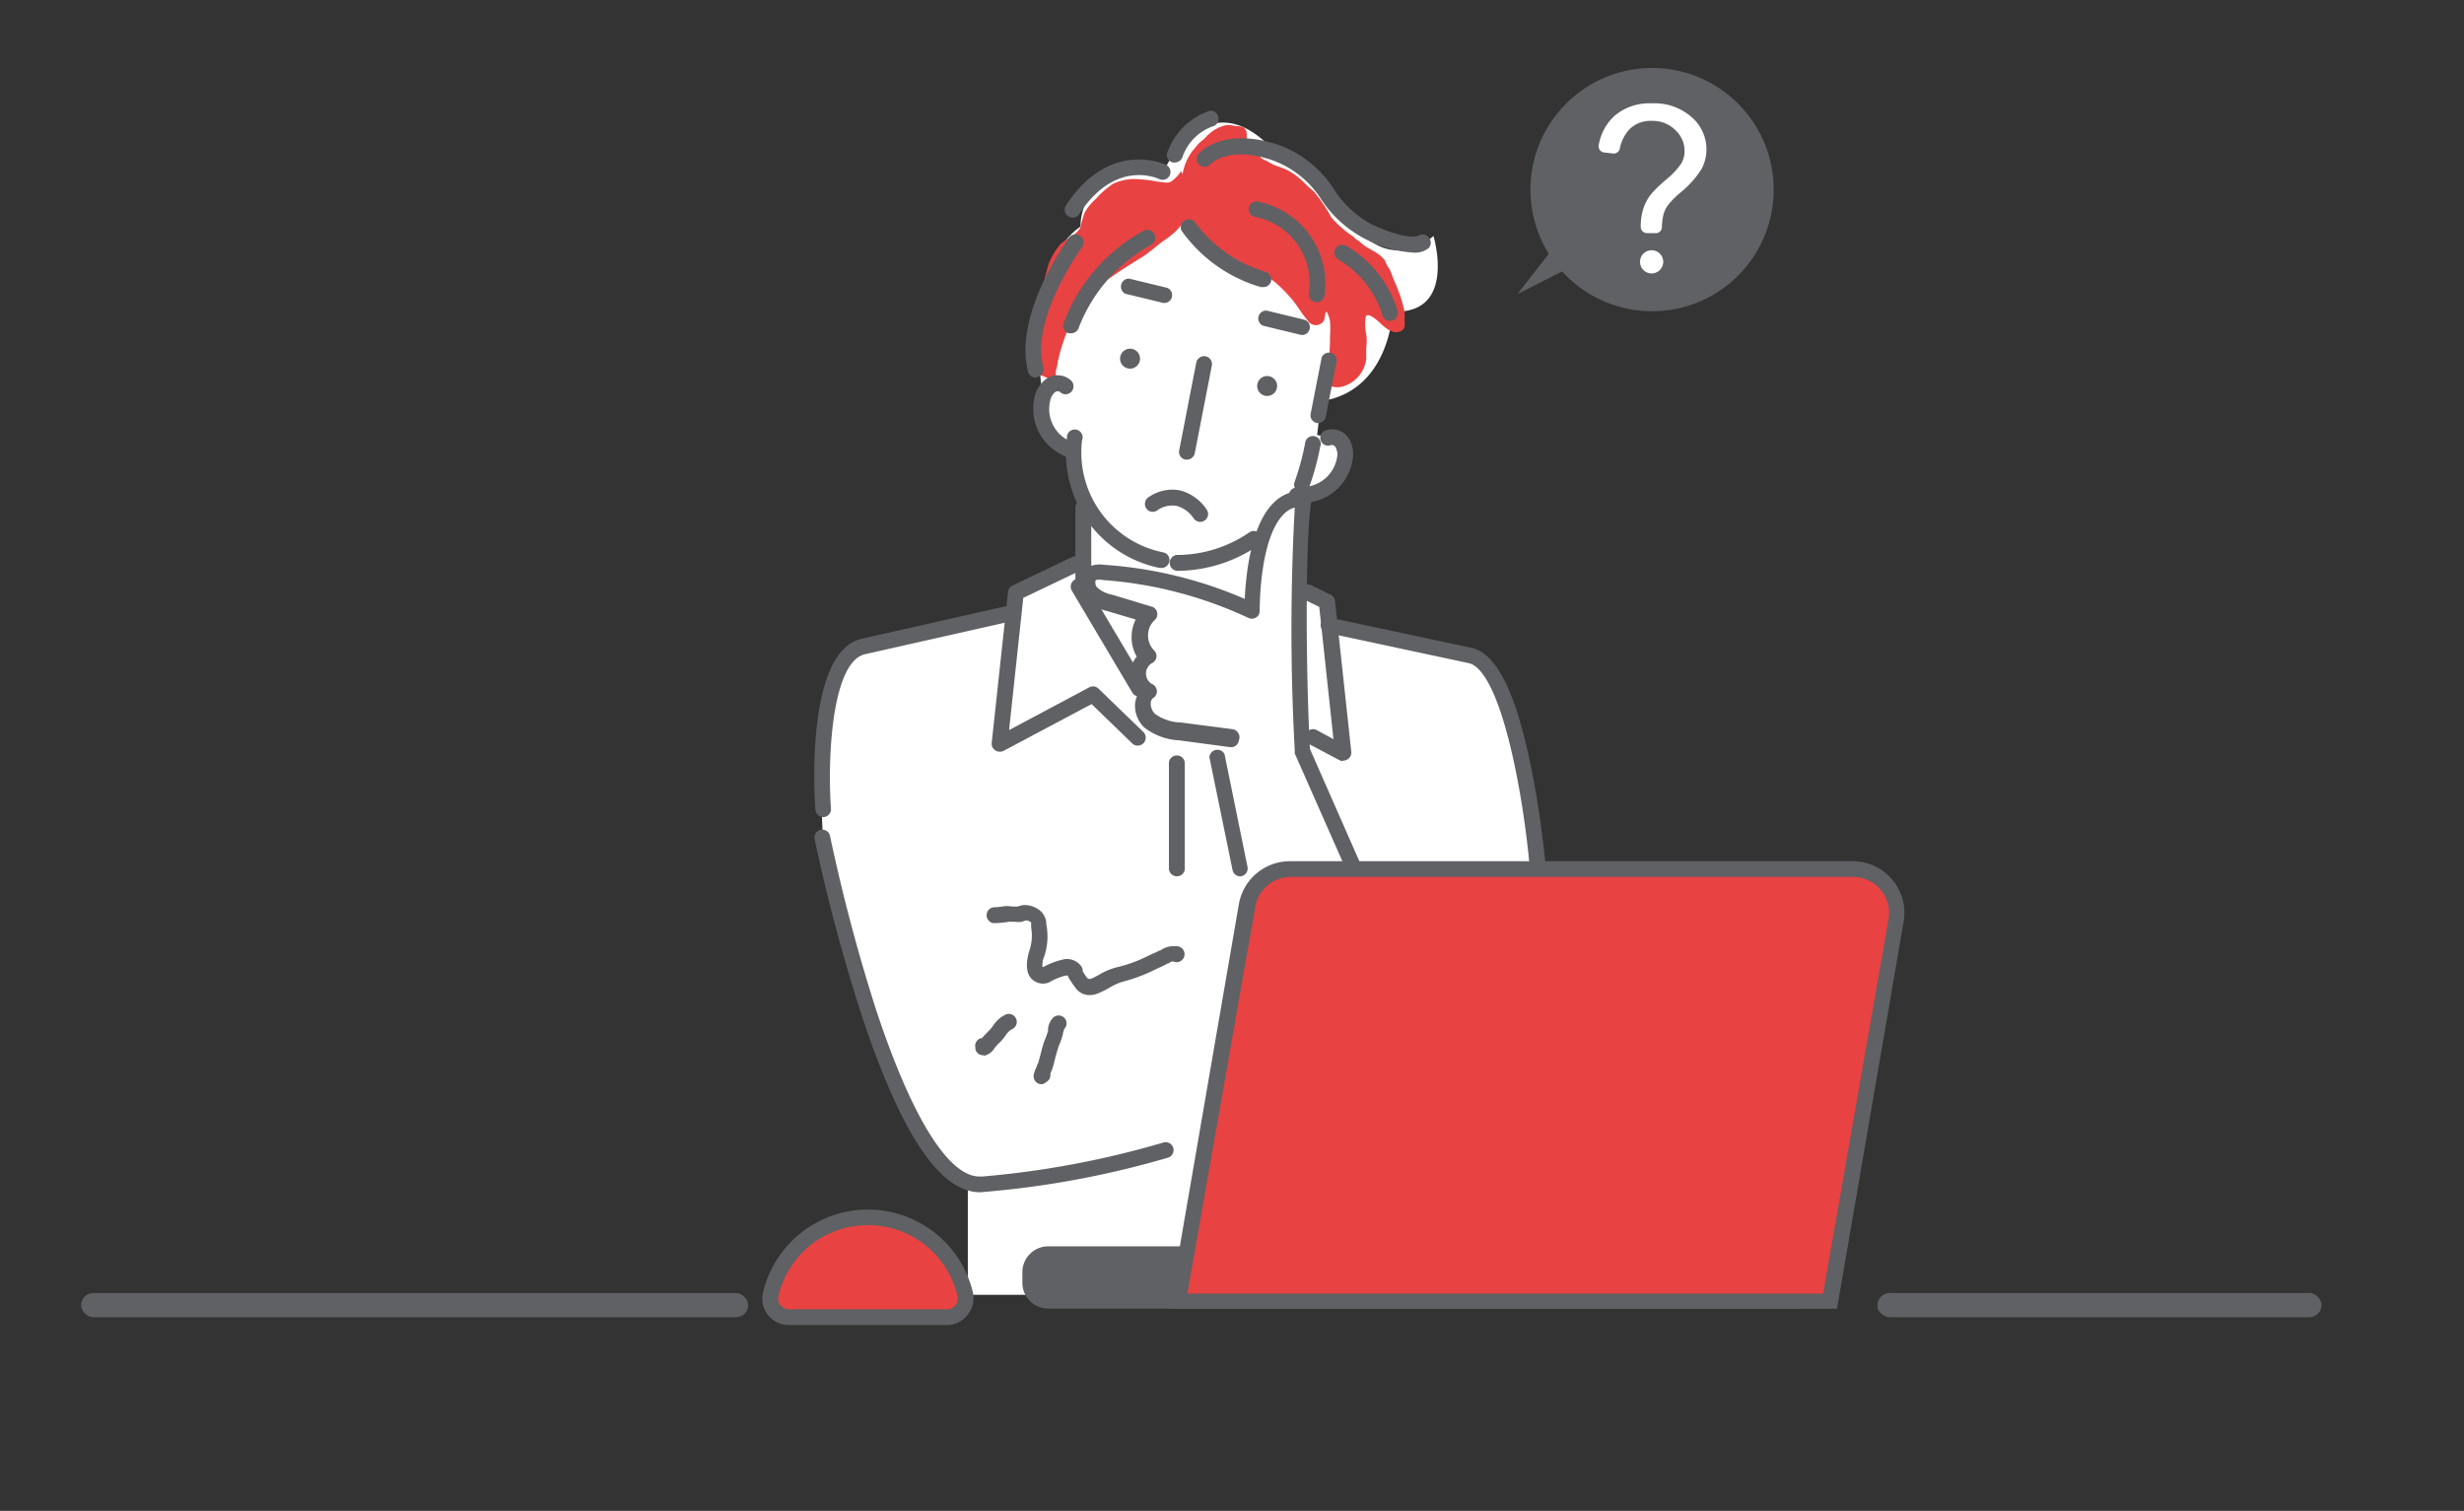 <svg id="Capa_1" data-name="Capa 1" xmlns="http://www.w3.org/2000/svg" viewBox="0 0 163.09 100"><rect x="0" y="0" width="163.09" height="100" fill="#333333" stroke="none"/><defs><style>.cls-1{fill:#fff;}.cls-2{fill:#5f6164;}.cls-3{fill:#fdd493;}.cls-4{fill:#e84242;}</style></defs><path class="cls-1" d="M101.78,57.49H54.6S53.59,45.4,55.67,44s11.18-3.43,11.18-3.43l.39-1.39,3.93-1.87.53-5.28-1.4-2.56a2.84,2.84,0,0,1-1.36-3.85s-1.17-8,2.58-10.63c0,0-.21-4.26,5.65-3.94,0,0,2.81-5.88,7.22-1a19.57,19.57,0,0,1,5.24,4.82c2.54,3.31,5.25.75,5.25.75s1.58,5.2-2.7,5c0,0-.19,5.27-4.74,5.93l-.26,2.25s2.73.23,1.86,1.85a4.34,4.34,0,0,1-2.79,2L86,39.2l1.85.62L88,41.46l9.9,2.21S102.49,52.4,101.78,57.49Z"/><path class="cls-1" d="M54.6,56.4s3.62,20.91,9.46,22V85.7H84.55V56.4Z"/><path class="cls-2" d="M78.56,30.42h-.1a.52.52,0,0,1-.41-.61L79.18,24a.54.54,0,0,1,.62-.42.53.53,0,0,1,.41.62L79.08,30A.53.53,0,0,1,78.56,30.42Z"/><path class="cls-2" d="M89.63,58a.53.53,0,0,1-.48-.32L85.7,49.87a.67.67,0,0,1,0-.19,147.3,147.3,0,0,1,0-16.09A1.63,1.63,0,0,0,85,34c-1.67,1.62-1.62,6.37-1.62,6.42a.52.52,0,0,1-.74.48A27.38,27.38,0,0,0,73,38.39a1.08,1.08,0,0,0-.45,0,.14.14,0,0,0-.05.11.5.5,0,0,0,.11.37,2,2,0,0,0,1,.49l2.62.79a.51.51,0,0,1,.36.39.52.52,0,0,1-.16.5,1.33,1.33,0,0,0-.44,1,1.39,1.39,0,0,0,.39,1,.52.52,0,0,1,.16.47.54.54,0,0,1-.31.39.8.8,0,0,0,0,1.36.54.54,0,0,1,.34.44.51.51,0,0,1-.24.5.4.4,0,0,0-.16.32.94.94,0,0,0,.28.73,3.09,3.09,0,0,0,1.73.57l3.39.44A.54.54,0,0,1,82,49a.52.52,0,0,1-.59.45L78.05,49a4.1,4.1,0,0,1-2.3-.84,2,2,0,0,1-.62-1.59,1.79,1.79,0,0,1,.16-.57,1.8,1.8,0,0,1-.49-1.23,1.83,1.83,0,0,1,.44-1.31,2.56,2.56,0,0,1-.34-1.35A2.63,2.63,0,0,1,75.17,41l-1.9-.56a3.11,3.11,0,0,1-1.49-.81,1.58,1.58,0,0,1-.36-1.21,1.18,1.18,0,0,1,.52-.84,1.69,1.69,0,0,1,1.09-.2,28,28,0,0,1,9.36,2.26c.07-1.55.39-4.88,1.92-6.37a2.6,2.6,0,0,1,2-.78.53.53,0,0,1,.39.2.56.56,0,0,1,.11.42c-.41,2.17-.4,10.74-.11,16.45l3.41,7.75a.51.51,0,0,1-.27.69A.5.5,0,0,1,89.63,58Z"/><path class="cls-2" d="M82.09,58a.52.52,0,0,1-.51-.42l-1.53-7.46a.53.53,0,0,1,1-.21l1.52,7.46a.52.52,0,0,1-.4.62Z"/><path class="cls-2" d="M101.78,58a.52.52,0,0,1-.52-.48c-.43-5-1.9-13-4-13.62l-9.36-2a.52.52,0,1,1,.23-1l9.36,2h0c1.6.42,2.85,3,3.83,7.77a65.36,65.36,0,0,1,1,6.78.53.53,0,0,1-.47.57Z"/><path class="cls-2" d="M54.49,54.08a.53.53,0,0,1-.52-.49c-.08-1.06-.62-10.36,3-11.3h0l9.76-2.2a.51.51,0,0,1,.62.39.52.52,0,0,1-.39.63l-9.75,2.2c-2.09.56-2.46,6.56-2.21,10.22a.52.52,0,0,1-.49.55Z"/><path class="cls-2" d="M71.7,39.73a.52.52,0,0,1-.52-.53V33.6a.52.52,0,0,1,.52-.53.53.53,0,0,1,.53.53v5.6A.53.53,0,0,1,71.7,39.73Z"/><path class="cls-2" d="M88.89,50.37a.53.53,0,0,1-.24-.06l-2-1.06a.52.52,0,0,1-.21-.71.53.53,0,0,1,.71-.22l1.11.6-.94-8.75-1-.49a.52.52,0,0,1-.24-.7.53.53,0,0,1,.7-.25l1.28.62a.51.51,0,0,1,.3.41l1.08,10a.53.53,0,0,1-.53.58Z"/><path class="cls-2" d="M66.17,49.75a.53.53,0,0,1-.3-.09.52.52,0,0,1-.23-.49l1.08-10a.53.53,0,0,1,.3-.42l3.92-1.87a.52.52,0,0,1,.7.24.53.53,0,0,1-.25.7l-3.66,1.75-.94,8.75,5.31-2.83a.53.53,0,0,1,.61.09l3,2.9a.53.53,0,0,1-.73.76l-2.73-2.64-5.85,3.11A.53.53,0,0,1,66.17,49.75Z"/><path class="cls-2" d="M75.39,46.09a.5.5,0,0,1-.45-.26l-4-6.74a.53.53,0,0,1,.19-.72.53.53,0,0,1,.72.19l4,6.74a.53.53,0,0,1-.19.72A.48.48,0,0,1,75.39,46.09Z"/><path class="cls-2" d="M77.9,58a.53.53,0,0,1-.53-.53v-7A.52.52,0,0,1,77.9,50a.52.52,0,0,1,.52.52v7A.52.52,0,0,1,77.9,58Z"/><path class="cls-3" d="M78.26,11.24l0,.06,0-.1Z"/><path class="cls-4" d="M70.13,16.23c.36-.42,1.21-.69,1.39-1.22a7.77,7.77,0,0,1,.26-.91,3.35,3.35,0,0,1,.77-.95,5.43,5.43,0,0,1,1.15-1A3.41,3.41,0,0,1,75,11.85a8.42,8.42,0,0,1,1.65.18c.26,0,.61.13.85,0a2.56,2.56,0,0,0,.68-.71l.09.22a3.55,3.55,0,0,1,.6-1.47c.12-.16.26-.31.39-.48s.42-.35.6-.56A2.6,2.6,0,0,1,81,8.32a1.2,1.2,0,0,1,.65,0c.22.05.57,0,.74.19s.12.39.13.6a1.29,1.29,0,0,0,.22.59,4.27,4.27,0,0,0,.5.54l.27.24c.13.1.29.14.43.23.42.28,1,.37,1.43.64a4.31,4.31,0,0,1,.9.69l.28.27c.15.15.32.27.46.42a10.92,10.92,0,0,1,1.1,1.64,5.44,5.44,0,0,0,.72.72,4.23,4.23,0,0,0,.68.52c.09.06.15.15.24.22A2.73,2.73,0,0,1,90,16a3.31,3.31,0,0,0,.6.44c.19.11.39.21.56.33a2.19,2.19,0,0,1,.5.46c.07.12.09.25.17.37a2,2,0,0,1,.18.29c.1.24.18.47.28.71a9.8,9.8,0,0,1,.61,1.75,2.25,2.25,0,0,1,.08.58,2.18,2.18,0,0,0,0,.44c0,.35-.08.52-.41.6s-.69-.12-1-.39c-.17-.13-.85-.87-1.12-.69-.06,0-.08.29-.09.37a3.65,3.65,0,0,0,.07.87,2.82,2.82,0,0,1,0,.87c0,.26,0,.51,0,.77a2.19,2.19,0,0,1-1.55,1.81,1.33,1.33,0,0,1-.92-.07c-.24-.2-.14-.79-.1-1a13,13,0,0,0,.17-2.25,6.16,6.16,0,0,0,0-1c0-.11-.16-.6-.25-.64-.15.28,0,.61-.37.81a.62.62,0,0,1-.85-.21c-.42-.48-.72-1.05-1.15-1.53a9.73,9.73,0,0,0-1-1,9.61,9.61,0,0,0-1.85-1.1c-.61-.32-1.19-.67-1.77-1a11.28,11.28,0,0,1-1-.72,7.26,7.26,0,0,1-.91-.66c-.1-.1-.25-.22-.34-.33s-.06-.2-.15-.22-.08.11-.14.17l-.36.41a6,6,0,0,1-.92.73c-.49.36-.94.78-1.46,1.1s-1.16.71-1.71,1.1a8.41,8.41,0,0,0-3.26,4A13.37,13.37,0,0,0,70,24c0,.17-.06.34-.1.51s0,.44,0,.64a1.51,1.51,0,0,1-.74-.21c-.3-.12-.5-.14-.62-.5a4.39,4.39,0,0,1,.1-1.87c.12-.93.08-1.86.27-2.79a14,14,0,0,1,.5-2.31A4.71,4.71,0,0,1,70.13,16.23Z"/><path class="cls-2" d="M85.84,33.31a.53.53,0,0,1-.52-.41.52.52,0,0,1,.41-.62c.19,0,.37-.06.54-.08a2.91,2.91,0,0,0,.32,0,2.35,2.35,0,0,0,1.91-1.93,1,1,0,0,0-.1-.67.31.31,0,0,0-.28-.15.52.52,0,0,1-.69-.26.53.53,0,0,1,.27-.69,1.31,1.31,0,0,1,1.58.52,2,2,0,0,1,.25,1.39,3.37,3.37,0,0,1-2.78,2.83l-.38,0a2.82,2.82,0,0,0-.43,0Z"/><path class="cls-2" d="M71,30.43a.52.52,0,0,1-.29-.09,2.57,2.57,0,0,0-.37-.21L70,29.94a3.38,3.38,0,0,1-1.52-3.66,2,2,0,0,1,.77-1.2,1.31,1.31,0,0,1,1.65.11.53.53,0,0,1,0,.75.52.52,0,0,1-.74,0,.3.3,0,0,0-.31,0,1,1,0,0,0-.34.59,2.33,2.33,0,0,0,1,2.5,1.84,1.84,0,0,0,.28.15c.16.09.32.17.48.28a.52.52,0,0,1,.14.72A.54.54,0,0,1,71,30.43Z"/><path class="cls-2" d="M76.87,37.59l-.12,0A7.74,7.74,0,0,1,70.62,29a.52.52,0,1,1,1,.14A6.74,6.74,0,0,0,77,36.56a.51.51,0,0,1,.39.63A.52.52,0,0,1,76.87,37.59Z"/><path class="cls-2" d="M87.27,28h-.1a.52.52,0,0,1-.42-.61l.73-3.73a.52.52,0,0,1,1,.2l-.73,3.73A.52.52,0,0,1,87.27,28Z"/><path class="cls-2" d="M86.18,32.57a.63.63,0,0,1-.19,0,.53.53,0,0,1-.3-.68,16.89,16.89,0,0,0,.69-2.53.52.52,0,1,1,1,.22,18.35,18.35,0,0,1-.73,2.68A.53.53,0,0,1,86.18,32.57Z"/><path class="cls-2" d="M78,37.78h-.12a.53.53,0,0,1,0-1.05H78a8.48,8.48,0,0,0,4.7-1.5.52.52,0,0,1,.72.15.53.53,0,0,1-.15.73A9.53,9.53,0,0,1,78,37.78Z"/><path class="cls-2" d="M92,21.24a.53.53,0,0,1-.5-.37,6.47,6.47,0,0,0-2.92-3.69.53.53,0,0,1-.19-.72.53.53,0,0,1,.72-.19,7.51,7.51,0,0,1,3.39,4.29.53.53,0,0,1-.35.66Z"/><path class="cls-2" d="M68.55,25a.52.52,0,0,1-.5-.39c-1-3.82,2.6-8.73,2.76-8.94a.53.53,0,0,1,.84.63c0,.05-3.48,4.71-2.59,8a.52.52,0,0,1-.37.64Z"/><path class="cls-2" d="M93.45,16.71a7.63,7.63,0,0,1-3.08-.89,7.78,7.78,0,0,1-2.91-2.61,6.4,6.4,0,0,0-3.23-2.6c-2.93-1-4.08.23-4.13.28a.52.52,0,0,1-.74,0,.53.53,0,0,1,0-.74c.06-.07,1.6-1.77,5.24-.57a7.31,7.31,0,0,1,3.73,3,6.78,6.78,0,0,0,2.52,2.3c2.2,1,2.93.77,3,.74a.52.52,0,0,1,.7.07.53.53,0,0,1,0,.74A1.47,1.47,0,0,1,93.45,16.71Zm.32-1.07Zm0,0Zm0,0Zm0,0Z"/><path class="cls-2" d="M83.62,19l-.17,0a9.78,9.78,0,0,1-5.25-3.74.53.53,0,0,1,.91-.53A8.91,8.91,0,0,0,83.79,18a.53.53,0,0,1,.33.66A.53.53,0,0,1,83.62,19Z"/><path class="cls-2" d="M87.15,20H87.1a.52.52,0,0,1-.47-.57,4.47,4.47,0,0,0-3.46-5.06.52.52,0,1,1,.2-1,5.54,5.54,0,0,1,4.3,6.18A.52.52,0,0,1,87.15,20Z"/><path class="cls-2" d="M77.79,10.75a.35.35,0,0,1-.17,0A.51.51,0,0,1,77.3,10a4.45,4.45,0,0,1,2.79-2.67.53.53,0,0,1,.28,1,3.29,3.29,0,0,0-2.08,2A.54.54,0,0,1,77.79,10.75Z"/><path class="cls-2" d="M71,14.4a.52.52,0,0,1-.44-.81c2.9-4.44,6.58-2.7,6.62-2.68a.52.52,0,0,1-.46.94c-.13-.06-2.9-1.33-5.28,2.31A.51.51,0,0,1,71,14.4Z"/><path class="cls-2" d="M70.89,22.06l-.16,0a.52.52,0,0,1-.33-.67,11.52,11.52,0,0,1,5.36-6.15.53.53,0,0,1,.47.94,10.61,10.61,0,0,0-4.84,5.54A.53.53,0,0,1,70.89,22.06Z"/><path class="cls-2" d="M84,24.9a.66.66,0,0,1,.52.77A.66.66,0,1,1,84,24.9Z"/><path class="cls-2" d="M74.92,23.09a.66.66,0,1,1-.77.52A.66.66,0,0,1,74.92,23.09Z"/><path class="cls-2" d="M79.42,34.54A.54.54,0,0,1,79,34.3a2,2,0,0,0-1.12-.82,1.73,1.73,0,0,0-1.3.31.51.51,0,0,1-.72-.16.53.53,0,0,1,.16-.72,2.73,2.73,0,0,1,2.1-.45,3.06,3.06,0,0,1,1.76,1.28.52.52,0,0,1-.16.72A.5.5,0,0,1,79.42,34.54Z"/><path class="cls-2" d="M77.17,20.05H77l-2.52-.61a.53.53,0,0,1,.25-1l2.52.61a.52.52,0,0,1-.12,1Z"/><path class="cls-2" d="M86.25,22.17h-.12l-2.52-.61a.52.52,0,0,1,.24-1l2.52.61a.52.52,0,0,1-.12,1Z"/><path class="cls-2" d="M64.87,78.91c-2.66,0-5.23-3.84-7.84-11.72a115.78,115.78,0,0,1-3.11-11.65.52.52,0,0,1,.4-.62.53.53,0,0,1,.62.41A116.37,116.37,0,0,0,58,66.87c2.35,7.1,4.78,11,6.84,11H65A60.41,60.41,0,0,0,77,75.62a.52.52,0,1,1,.31,1A61.16,61.16,0,0,1,65,78.9Z"/><path class="cls-2" d="M72.09,65.86a1.11,1.11,0,0,1-.91-.49c-.08-.1-.15-.2-.21-.29s-.15-.22-.22-.34a.49.49,0,0,1-.06-.17v0h-.17a4.47,4.47,0,0,0-.83.31h0l-.11.06a1,1,0,0,1-.94.08c-.46-.18-.91-.69-.52-2.06a3.11,3.11,0,0,0,.13-1.58c0-.07,0-.14,0-.2a1.23,1.23,0,0,0,0-.13h0a.59.59,0,0,0-.3-.13h0l-.06,0-.27.09a1.5,1.5,0,0,1-.42,0H67a.9.9,0,0,0-.24,0,6.3,6.3,0,0,1-1,.09.53.53,0,0,1,0-1.05h0a4.07,4.07,0,0,0,.74-.08A2.81,2.81,0,0,1,67,60h.31l.07,0a1.15,1.15,0,0,1,.45-.1h0a1.63,1.63,0,0,1,1,.36,1.19,1.19,0,0,1,.42.77.59.59,0,0,0,0,.13,4.14,4.14,0,0,1-.13,2.13A1.43,1.43,0,0,0,69,64l.06,0,.17-.09h0a5,5,0,0,1,1.08-.39,1.16,1.16,0,0,1,1.27.45.7.7,0,0,1,.08.2l0,.11.12.19,0,0c.06.09.1.16.15.22a.54.54,0,0,0,.09.09.39.39,0,0,0,.19,0,4.38,4.38,0,0,0,.61-.31A4.39,4.39,0,0,1,74,64a9.06,9.06,0,0,0,2-.74l.32-.15a2.75,2.75,0,0,0,.42-.2l.06,0a1.46,1.46,0,0,1,1-.28.53.53,0,1,1-.16,1s-.14,0-.28.13l-.06,0a5.43,5.43,0,0,1-.54.27l-.28.13a11,11,0,0,1-2.18.82,3.58,3.58,0,0,0-.83.37,5.52,5.52,0,0,1-.73.37A1.54,1.54,0,0,1,72.09,65.86Z"/><path class="cls-2" d="M65.07,69.84a.51.51,0,0,1-.51-.41l0-.09a.52.52,0,0,1,.39-.63H65a1.63,1.63,0,0,1,.17-.2l.11-.11.26-.27a2.88,2.88,0,0,0,.19-.24,2,2,0,0,1,.88-.76.53.53,0,0,1,.35,1,1.2,1.2,0,0,0-.39.39,4,4,0,0,1-.27.34,3.7,3.7,0,0,1-.28.28l-.1.11-.08.1a1.09,1.09,0,0,1-.68.52Z"/><path class="cls-2" d="M68.94,71.76a.57.57,0,0,1-.28-.08.54.54,0,0,1-.24-.54,2.16,2.16,0,0,1,.2-.54c0-.1.08-.19.1-.26s.11-.38.16-.58.1-.4.16-.6.11-.32.17-.47.12-.32.16-.46l0-.14a1.23,1.23,0,0,1,.33-.73.53.53,0,0,1,.74,0,.52.52,0,0,1,0,.74s0,.05-.06.2,0,.14-.05.22a4.76,4.76,0,0,1-.19.57,2.66,2.66,0,0,0-.14.39c-.06.19-.11.37-.16.57s-.1.42-.17.63a3.34,3.34,0,0,1-.15.38l0,0a.53.53,0,0,1-.2.51l-.1.07A.51.51,0,0,1,68.94,71.76Z"/><polygon class="cls-2" points="105.56 12.9 100.43 19.47 106.86 16.2 105.56 12.9"/><circle class="cls-2" cx="109.35" cy="12.55" r="8.05"/><circle class="cls-1" cx="109.32" cy="17.33" r="0.77"/><path class="cls-1" d="M111.93,7.72a3.7,3.7,0,0,0-2.59-.88,3.58,3.58,0,0,0-2.47.82,3.41,3.41,0,0,0-1.05,1.93.41.41,0,0,0,.35.5l.6.07a.41.41,0,0,0,.44-.31,2.59,2.59,0,0,1,.7-1.35A2,2,0,0,1,109.36,8a2.11,2.11,0,0,1,1.52.6A1.89,1.89,0,0,1,111.5,10a1.63,1.63,0,0,1-.21.81,5,5,0,0,1-.92,1,10.51,10.51,0,0,0-1,.94,3.17,3.17,0,0,0-.54.89,3.83,3.83,0,0,0-.23,1.38h0a.41.41,0,0,0,.41.41h.51A.41.41,0,0,0,110,15a4.16,4.16,0,0,1,.1-.79,1.91,1.91,0,0,1,.31-.64,5.67,5.67,0,0,1,.87-.87,6.49,6.49,0,0,0,1.33-1.49,2.78,2.78,0,0,0,.34-1.34A2.83,2.83,0,0,0,111.93,7.72Z"/><path class="cls-2" d="M67.62,82.49h50a1.71,1.71,0,0,1,1.71,1.71v.7a1.71,1.71,0,0,1-1.71,1.71h-50a0,0,0,0,1,0,0V82.49A0,0,0,0,1,67.62,82.49Z" transform="translate(187 169.1) rotate(-180)"/><path class="cls-4" d="M78,86.1h43.14l4.38-25.17a2.91,2.91,0,0,0-2.87-3.41H85.43a2.91,2.91,0,0,0-2.87,2.41Z"/><path class="cls-2" d="M121.59,86.62H77.38L82,59.84A3.43,3.43,0,0,1,85.43,57h37.23A3.42,3.42,0,0,1,126,61Zm-43-1h42.08L125,60.84a2.38,2.38,0,0,0-2.35-2.8H85.43a2.38,2.38,0,0,0-2.35,2Z"/><path class="cls-2" d="M133.68,87.07h0L124.79,87a.52.52,0,0,1-.52-.53.52.52,0,0,1,.52-.52h0l8.89.09a.53.53,0,0,1,0,1Z"/><path class="cls-4" d="M62.69,87.17a1.22,1.22,0,0,0,1.2-1.49,6.61,6.61,0,0,0-12.88,0,1.22,1.22,0,0,0,1.2,1.49Z"/><path class="cls-2" d="M62.69,87.7H52.21a1.75,1.75,0,0,1-1.71-2.14,7.14,7.14,0,0,1,13.9,0A1.75,1.75,0,0,1,64.06,87,1.73,1.73,0,0,1,62.69,87.7Zm-5.24-6.61a6.06,6.06,0,0,0-5.93,4.71.67.67,0,0,0,.14.59.71.71,0,0,0,.55.26H62.69a.71.71,0,0,0,.55-.26.73.73,0,0,0,.14-.59A6.06,6.06,0,0,0,57.45,81.09Z"/><rect class="cls-2" x="124.27" y="85.58" width="29.39" height="1.6" rx="0.8"/><rect class="cls-2" x="5.37" y="85.58" width="44.15" height="1.6" rx="0.8"/></svg>